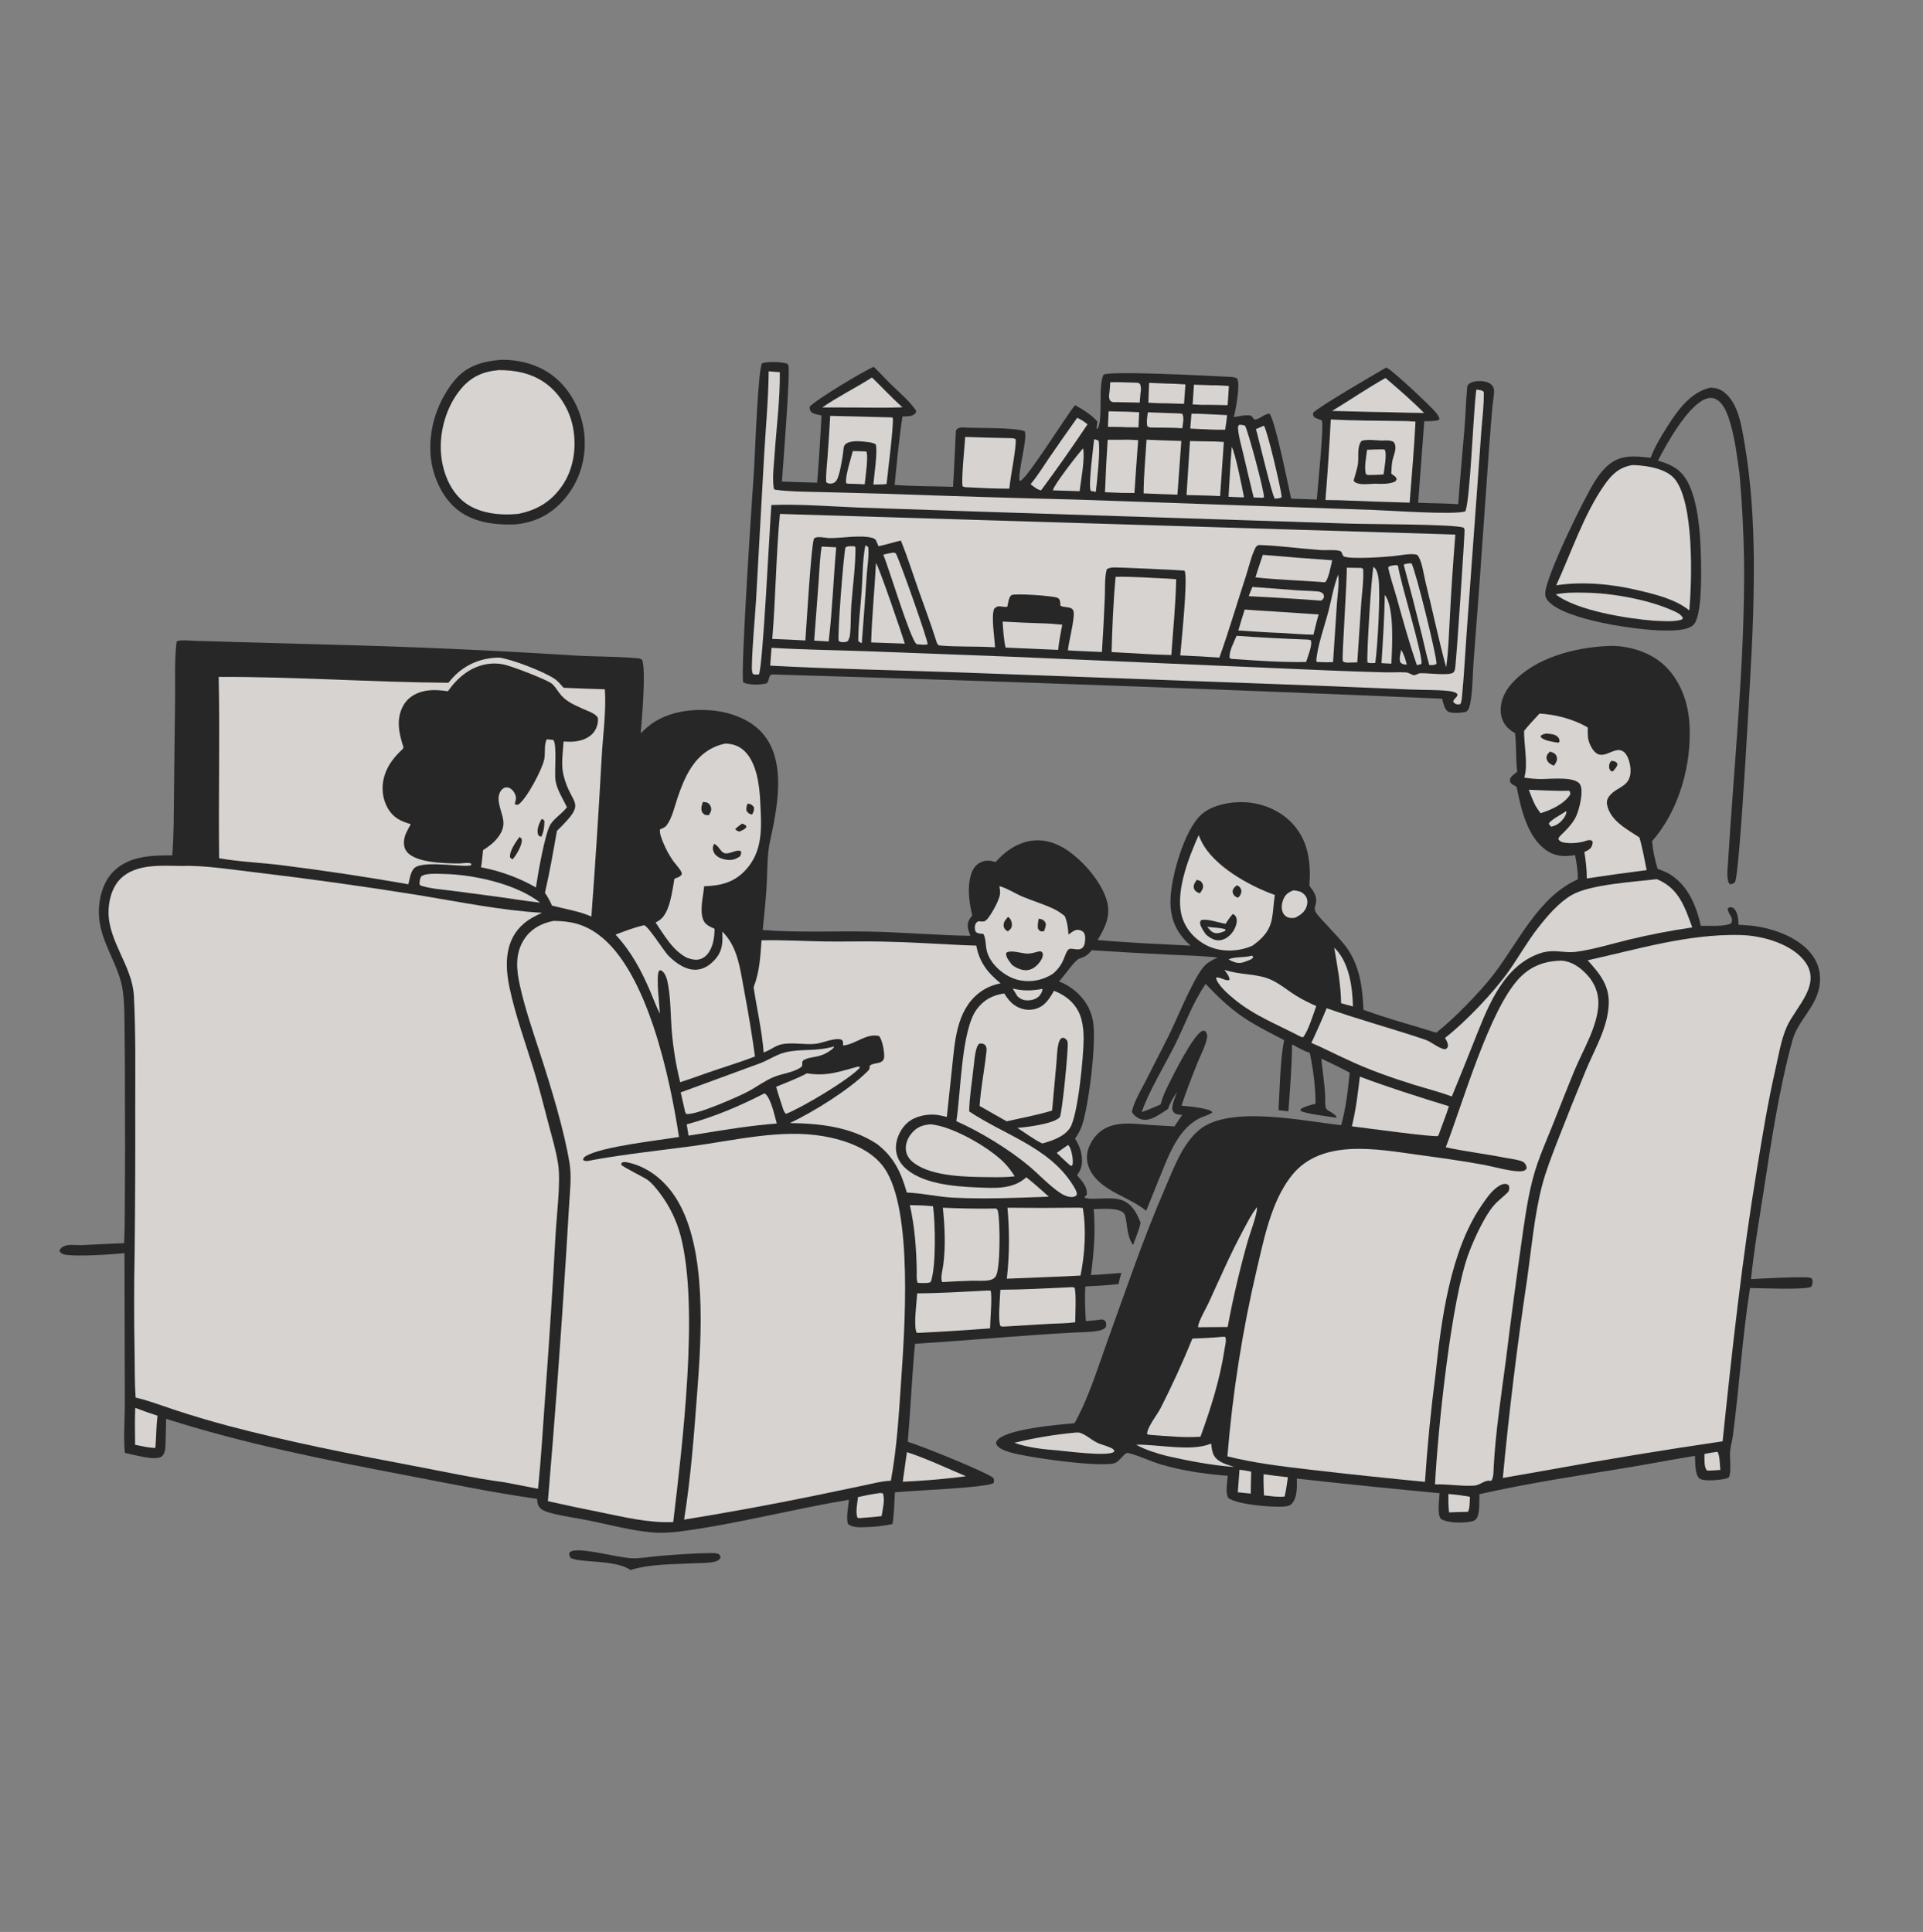 <?xml version="1.0" encoding="UTF-8"?> <svg xmlns="http://www.w3.org/2000/svg" width="210" height="211" viewBox="0 0 210 211" fill="none"><rect x="0" y="0" width="210" height="211" fill="#808080" stroke="none"/><g opacity="0.7" clip-path="url(#clip0_246_934)"><path d="M77.788 169.623C78.07 169.62 78.238 169.646 78.503 169.744C78.671 169.927 78.672 169.916 78.676 170.164C78.5 170.401 78.344 170.489 78.064 170.56C77.386 170.733 76.551 170.693 75.853 170.733C73.554 170.862 71.065 170.791 68.851 171.472C67.604 170.6 65.169 170.617 63.65 170.443C63.186 170.397 62.739 170.355 62.315 170.149C62.197 169.943 62.146 169.846 62.164 169.606C62.33 169.44 62.445 169.386 62.68 169.353C64.089 169.159 67.372 170.093 68.941 170.183C69.869 170.236 70.899 170.031 71.831 169.953C73.808 169.787 75.803 169.632 77.788 169.623Z" fill="#010101"></path><path d="M54.782 39.296C56.935 39.285 59.064 39.89 60.716 41.313C62.55 42.892 63.669 45.307 63.835 47.717C64.008 50.239 63.24 52.674 61.575 54.579C60.121 56.242 58.284 57.133 56.101 57.285C53.879 57.333 51.574 57.037 49.81 55.552C48.173 54.174 47.184 51.814 47.021 49.703C46.791 46.718 47.838 43.63 49.785 41.377C51.06 39.903 52.914 39.417 54.782 39.296Z" fill="#010101"></path><path d="M54.493 40.421C56.253 40.422 57.932 40.741 59.417 41.744C61.054 42.85 62.203 44.739 62.574 46.674C62.987 48.828 62.656 51.202 61.409 53.03C60.207 54.792 58.624 55.727 56.567 56.128C54.57 56.32 52.195 56.082 50.588 54.756C49.104 53.532 48.329 51.49 48.167 49.61C47.953 47.12 48.75 44.345 50.373 42.435C51.499 41.109 52.779 40.569 54.493 40.421Z" fill="#FBF7F2"></path><path d="M186.791 42.339C187.337 42.368 187.722 42.441 188.176 42.762C189.849 43.942 190.209 46.651 190.53 48.532C191.237 52.666 191.474 56.834 191.527 61.025C191.538 63.739 191.488 66.451 191.377 69.163C191.267 71.912 190 95.774 189.459 96.347C189.264 96.553 189.167 96.556 188.905 96.572C188.49 96.189 188.675 94.752 188.709 94.187C189.373 83.257 190.554 72.313 190.462 61.35C190.411 58.162 190.247 54.98 189.971 51.804C189.711 49.944 189.479 47.975 188.944 46.172C188.683 45.295 188.25 44.016 187.381 43.591C187.038 43.423 186.659 43.428 186.304 43.555C184.336 44.261 181.967 48.51 181.06 50.308C181.977 50.591 182.825 50.888 183.53 51.581C185.524 53.543 185.718 58.693 185.758 61.419C185.779 62.833 185.864 67.368 184.918 68.256C184.218 68.913 182.536 68.87 181.633 68.86C178.761 68.827 170.975 67.724 169.106 65.687C168.831 65.388 168.718 65.089 168.755 64.681C168.93 62.717 172.975 54.444 174.174 52.547C174.609 51.86 175.113 51.208 175.751 50.699C177.108 49.617 178.653 49.828 180.253 49.999C180.707 48.792 181.446 47.572 182.142 46.484C183.26 44.739 184.66 42.803 186.791 42.339Z" fill="#010101"></path><path d="M173.183 64.734C175.955 64.766 179.872 65.47 182.426 66.58C182.886 66.78 183.6 67.04 183.791 67.526L183.632 67.68C182.692 67.945 181.588 67.831 180.618 67.793C177.729 67.571 172.164 66.689 169.894 64.916C170.976 64.687 172.084 64.712 173.183 64.734Z" fill="#FBF7F2"></path><path d="M178.259 50.794C178.397 50.794 178.534 50.799 178.672 50.807C180.013 50.886 181.95 51.208 182.863 52.285C185 54.808 184.784 63.298 184.478 66.666C182.96 65.445 180.785 64.918 178.931 64.481C176.106 63.79 172.819 63.481 169.945 63.928C171.574 60.387 173.001 56.087 175.23 52.933C176.049 51.773 176.832 51.039 178.259 50.794Z" fill="#FBF7F2"></path><path d="M151.377 40.141C151.416 40.16 151.455 40.178 151.494 40.197C152.19 40.557 156.044 44.185 156.71 44.943C156.929 45.193 157.098 45.426 157.206 45.742L157.098 45.878C156.59 46.024 156.061 45.998 155.536 46.005L154.869 54.912C156.328 54.974 157.787 54.966 159.246 55.065C159.433 52.288 159.712 49.521 159.932 46.746C160.046 45.315 160.081 43.871 160.21 42.443C160.232 42.196 160.231 42.08 160.436 41.915C160.812 41.613 161.515 41.586 161.971 41.643C162.36 41.692 162.808 41.834 163.019 42.196C163.127 42.379 163.165 42.584 163.157 42.793C163.137 43.354 163.018 43.937 162.969 44.5C162.837 46.04 162.715 47.58 162.601 49.12L161.543 64.069L160.912 72.371C160.81 73.811 160.827 75.373 160.563 76.787C160.495 77.147 160.416 77.523 160.103 77.743C159.676 77.858 158.499 77.944 158.12 77.707C157.726 77.46 157.602 76.732 157.479 76.312C133.118 75.264 108.75 74.381 84.376 73.663C83.882 73.653 84.054 74.322 83.736 74.63C83.031 74.814 81.837 74.84 81.168 74.539C80.826 73.633 82.189 53.573 82.356 51.108C82.444 49.745 82.776 40.134 83.236 39.666C83.866 39.464 85.322 39.508 85.956 39.717C86 39.769 86.06 39.811 86.088 39.873C86.343 40.421 85.485 51.178 85.389 52.593C86.671 52.657 87.956 52.678 89.238 52.716C89.432 50.27 89.59 47.821 89.711 45.371C89.395 45.299 88.839 45.235 88.604 44.999C88.413 44.807 88.429 44.675 88.418 44.423C88.973 43.737 94.484 40.402 95.425 40.068C96.076 40.703 96.688 41.377 97.338 42.014C98.253 42.91 99.328 43.795 100.048 44.864C100.025 45.005 100.039 45.049 99.934 45.163C99.601 45.526 99.009 45.463 98.554 45.483C98.178 47.949 97.943 50.481 97.699 52.965C99.809 53.116 101.96 53.104 104.076 53.169C104.144 52.451 104.377 47.063 104.387 47.038C104.423 46.945 104.512 46.884 104.575 46.806C104.803 46.702 104.927 46.669 105.185 46.687C106.644 46.786 110.823 46.658 111.915 47.106C112.201 48.014 111.234 51.153 111.316 52.433L111.425 52.527C112.319 52.057 116.22 45.739 117.325 44.345L117.4 44.252C118.173 44.653 119.253 45.348 119.819 46.014C119.84 46.264 119.78 46.509 119.737 46.754L119.821 46.858C120.52 46.071 119.869 42.151 120.518 40.92C121.297 40.483 132.059 41.044 133.537 41.126C133.846 41.143 134.955 41.132 135.102 41.355C135.472 41.918 134.938 44.858 134.735 45.557C135.337 45.458 135.995 45.291 136.602 45.388C136.721 45.483 136.781 45.552 136.866 45.685C136.893 45.727 136.918 45.771 136.944 45.815C137.528 45.874 138.033 45.173 138.65 45.187C139.304 46.125 140.638 52.842 140.998 54.462C141.931 54.501 142.865 54.533 143.799 54.557C143.887 53.346 144.587 46.577 144.355 45.922C144.092 45.823 143.831 45.719 143.572 45.61C143.393 45.386 143.393 45.383 143.391 45.095C143.956 44.451 150.224 40.812 151.377 40.141Z" fill="#010101"></path><path d="M153.019 70.965C153.305 71.454 153.501 72.044 153.627 72.595C153.287 72.55 153.167 72.581 152.916 72.336C152.774 71.91 152.939 71.398 153.019 70.965Z" fill="#FBF7F2"></path><path d="M119.485 47.965C119.65 48.006 119.804 48.061 119.964 48.118C120.201 49.058 119.797 52.591 119.671 53.717C119.486 53.69 119.301 53.651 119.116 53.617C118.825 53.083 119.402 48.817 119.485 47.965Z" fill="#FBF7F2"></path><path d="M94.499 59.56C94.612 59.611 94.71 59.68 94.814 59.747C94.926 60.666 94.717 61.819 94.655 62.748C94.487 65.246 94.306 67.743 94.113 70.24C93.932 70.18 93.851 70.143 93.727 69.996C93.72 68.219 93.969 66.39 94.094 64.614C94.21 62.97 94.183 61.173 94.499 59.56Z" fill="#FBF7F2"></path><path d="M134.512 48.797C134.919 49.546 135.657 53.286 135.854 54.315C135.293 54.322 134.722 54.279 134.161 54.255C134.28 52.436 134.355 50.614 134.512 48.797Z" fill="#FBF7F2"></path><path d="M122.389 44.953C123.059 44.95 123.735 44.998 124.404 45.025L124.326 46.676L123.025 46.662C122.349 46.622 121.667 46.629 120.99 46.621L121.07 44.919L122.389 44.953Z" fill="#FBF7F2"></path><path d="M151.22 64.977C152.309 66.293 152.026 70.786 151.941 72.483C151.583 72.474 151.223 72.445 150.865 72.424C151.017 69.944 151.193 67.462 151.22 64.977Z" fill="#FBF7F2"></path><path d="M128.791 45.153L129.101 45.189C129.348 45.562 129.163 46.338 129.114 46.773C127.968 46.694 126.8 46.714 125.65 46.695C125.459 46.667 125.432 46.661 125.285 46.537C125.18 46.044 125.29 45.526 125.35 45.031L128.791 45.153Z" fill="#FBF7F2"></path><path d="M132.896 45.283L133.999 45.339C133.96 45.876 133.876 46.402 133.792 46.933C132.844 46.961 131.885 46.892 130.937 46.857L129.982 46.811L130.111 45.182C131.036 45.173 131.971 45.244 132.896 45.283Z" fill="#FBF7F2"></path><path d="M94.48 49.302L94.603 49.309C94.867 49.781 94.489 52.235 94.429 52.894C93.838 52.856 93.246 52.847 92.654 52.831C92.563 52.828 92.491 52.798 92.405 52.77C92.268 52.037 92.938 50.052 93.131 49.261L94.48 49.302Z" fill="#FBF7F2"></path><path d="M123.869 41.791C124.013 41.789 123.968 41.786 124.095 41.798C124.367 41.822 124.364 41.803 124.529 42.006C124.577 42.239 124.612 42.427 124.582 42.664C124.526 43.099 124.496 43.535 124.46 43.972L122.078 43.923C121.973 43.925 121.869 43.926 121.764 43.926C121.461 43.926 121.411 43.926 121.201 43.716C121.122 43.472 121.092 43.324 121.13 43.068C121.194 42.628 121.216 42.188 121.243 41.744C122.116 41.723 122.996 41.769 123.869 41.791Z" fill="#FBF7F2"></path><path d="M138.023 46.492C138.392 46.963 139.864 53.249 139.971 54.28C139.748 54.465 139.495 54.434 139.213 54.464C138.879 54.003 137.459 47.904 137.156 46.864L138.023 46.492Z" fill="#FBF7F2"></path><path d="M118.28 48.966C118.502 50.132 118.043 52.441 117.896 53.648C116.923 53.623 115.951 53.592 114.979 53.555C115.038 53.02 117.739 49.544 118.28 48.966Z" fill="#FBF7F2"></path><path d="M136.774 64.104L141.769 64.48C142.498 64.529 143.249 64.523 143.974 64.606C144.165 64.628 144.313 64.691 144.46 64.82C144.598 64.941 144.564 65.067 144.583 65.24C144.488 65.425 144.442 65.502 144.257 65.6C141.63 65.404 139 65.242 136.369 65.117C136.482 64.769 136.628 64.439 136.774 64.104Z" fill="#FBF7F2"></path><path d="M132.321 42.078C132.944 42.062 133.579 42.122 134.201 42.156C134.17 42.856 134.108 43.556 134.059 44.255C133.326 44.229 132.59 44.227 131.856 44.214C131.321 44.239 130.778 44.193 130.242 44.17C130.285 43.451 130.332 42.733 130.385 42.015L132.321 42.078Z" fill="#FBF7F2"></path><path d="M127.522 41.896C128.165 41.9 128.812 41.948 129.455 41.981L129.302 44.107L127.171 44.042C126.583 44.054 125.992 44.011 125.404 43.983L125.489 41.814L127.522 41.896Z" fill="#FBF7F2"></path><path d="M135.337 46.386C135.562 46.395 135.744 46.421 135.96 46.486C136.277 46.981 138.083 53.709 138.031 54.307L137.883 54.367C137.557 54.359 137.231 54.347 136.906 54.331C136.516 52.738 136.136 51.144 135.764 49.547C135.562 48.683 135.284 47.755 135.201 46.872C135.176 46.607 135.175 46.58 135.337 46.386Z" fill="#FBF7F2"></path><path d="M149.995 61.906C150.039 61.946 150.086 61.982 150.126 62.026C150.4 62.328 150.509 62.878 150.553 63.269C150.753 65.079 150.445 70.525 150.19 72.405C149.895 72.421 149.619 72.457 149.336 72.354C149.209 71.774 149.78 62.546 149.995 61.906Z" fill="#FBF7F2"></path><path d="M146.142 62.746C146.264 63.75 146.062 64.957 145.993 65.972L145.577 72.306C144.993 72.352 144.419 72.326 143.835 72.3L143.742 72.213C143.837 70.625 144.66 68.342 145.07 66.758C145.408 65.451 145.645 63.996 146.142 62.746Z" fill="#FBF7F2"></path><path d="M152.349 61.721C152.593 61.724 152.486 61.69 152.677 61.808C152.892 63.511 155.516 71.912 155.214 72.524L154.73 72.645C153.876 70.183 153.201 67.696 152.498 65.189C152.198 64.12 151.814 63.053 151.596 61.965C151.783 61.766 152.092 61.764 152.349 61.721Z" fill="#FBF7F2"></path><path d="M154.112 61.515C154.126 61.53 154.145 61.541 154.155 61.559C154.597 62.313 156.925 71.736 156.873 72.498C156.64 72.678 156.369 72.637 156.089 72.636C155.768 71.566 155.549 70.437 155.276 69.352C154.646 66.79 153.985 64.236 153.295 61.69C153.436 61.535 153.891 61.541 154.112 61.515Z" fill="#FBF7F2"></path><path d="M117.634 45.629C118.059 45.829 118.399 46.044 118.763 46.342C117.131 48.791 115.438 51.198 113.685 53.561C113.225 53.451 112.9 53.165 112.542 52.877C113.277 52.023 113.884 51.01 114.523 50.08C115.547 48.587 116.583 47.103 117.634 45.629Z" fill="#FBF7F2"></path><path d="M93.196 59.656C93.354 59.668 93.272 59.641 93.422 59.781C93.431 61.853 93.124 64.008 92.968 66.079C92.887 67.149 92.938 68.267 92.823 69.319C92.796 69.567 92.716 69.764 92.614 69.99C92.34 70.178 92.171 70.126 91.845 70.124L91.596 70.024C91.414 69.578 92.114 60.642 92.327 59.79C92.568 59.616 92.91 59.662 93.196 59.656Z" fill="#FBF7F2"></path><path d="M95.222 41.228C96.34 42.309 97.388 43.439 98.543 44.486C96.748 44.562 94.938 44.514 93.142 44.508L89.79 44.502C91.509 43.315 93.451 42.36 95.222 41.228Z" fill="#FBF7F2"></path><path d="M97.537 60.349C97.642 60.353 97.728 60.398 97.825 60.436C98.216 61.089 101.303 69.827 101.308 70.371C100.991 70.453 100.642 70.398 100.316 70.382L100.074 70.339C99.355 69.646 97.117 62.186 96.459 60.572C96.814 60.484 97.178 60.422 97.537 60.349Z" fill="#FBF7F2"></path><path d="M95.66 61.493C95.974 61.858 98.513 69.287 98.808 70.298L95.135 70.165C95.218 67.282 95.512 64.377 95.66 61.493Z" fill="#FBF7F2"></path><path d="M89.73 59.694L91.318 59.775C91.016 63.198 90.894 66.648 90.496 70.06L88.911 69.968L89.401 63.479C89.495 62.228 89.525 60.93 89.73 59.694Z" fill="#FBF7F2"></path><path d="M113.794 68.078C114.53 68.086 115.271 68.167 116.005 68.225C115.825 69.142 115.655 70.047 115.555 70.978L111.501 70.804L109.811 70.728C109.603 69.795 109.556 68.836 109.493 67.885C110.926 67.972 112.36 68.036 113.794 68.078Z" fill="#FBF7F2"></path><path d="M148.315 62.025C148.585 62.02 148.651 61.987 148.864 62.144C148.938 63.36 148.735 64.686 148.65 65.906L148.221 72.342L147.09 72.372L146.752 72.308C146.713 72.258 146.66 72.216 146.634 72.157C146.526 71.919 147.107 63.407 147.075 62L148.315 62.025Z" fill="#FBF7F2"></path><path d="M139.158 66.787L144.003 67.106C143.783 67.832 143.619 68.581 143.434 69.316C142.298 69.302 141.156 69.204 140.021 69.137C138.425 69.085 136.828 68.962 135.234 68.862C135.446 68.091 135.686 67.331 135.93 66.57C137.005 66.654 138.081 66.726 139.158 66.787Z" fill="#FBF7F2"></path><path d="M151.305 41.281C152.737 42.515 154.187 43.752 155.513 45.102C153.608 45.093 151.702 45.007 149.796 44.991C148.353 44.962 146.91 44.926 145.468 44.881C147.417 43.707 149.322 42.387 151.305 41.281Z" fill="#FBF7F2"></path><path d="M122.658 48.03C123.188 47.995 123.76 48.055 124.293 48.07C124.146 49.993 124.011 51.918 123.887 53.843L122.469 53.832L120.67 53.761C120.739 51.849 120.836 49.938 120.963 48.029L122.658 48.03Z" fill="#FBF7F2"></path><path d="M137.909 60.598C140.431 60.819 142.954 61.016 145.48 61.191C145.34 61.73 145.085 63.321 144.688 63.593C142.165 63.401 139.617 63.33 137.104 63.061C137.344 62.234 137.637 61.416 137.909 60.598Z" fill="#FBF7F2"></path><path d="M142.841 69.856C142.932 69.865 143.052 69.903 143.142 69.924C143.36 70.408 142.795 71.769 142.63 72.298C139.999 72.35 137.295 72.159 134.669 71.973C134.486 71.97 134.46 71.963 134.287 71.872C134.167 71.202 134.781 70.081 135.039 69.442C137.637 69.626 140.238 69.764 142.841 69.856Z" fill="#FBF7F2"></path><path d="M132.451 48.216C132.847 48.213 133.254 48.255 133.65 48.274L133.239 54.186C132.366 54.128 131.488 54.12 130.614 54.093L129.574 54.067L129.952 48.169C130.784 48.197 131.618 48.201 132.451 48.216Z" fill="#FBF7F2"></path><path d="M127.002 48.095L129.007 48.159L128.58 54.029C127.973 53.996 127.363 53.983 126.756 53.962L124.886 53.885C124.893 51.946 125.095 49.96 125.207 48.021L127.002 48.095Z" fill="#FBF7F2"></path><path d="M110.464 47.856C110.659 47.863 110.758 47.883 110.927 47.981C110.963 49.141 110.354 51.966 110.222 53.371C108.669 53.378 107.114 53.297 105.565 53.215C105.384 53.219 105.287 53.19 105.123 53.116C104.956 52.493 105.348 48.663 105.404 47.72C107.09 47.782 108.777 47.828 110.464 47.856Z" fill="#FBF7F2"></path><path d="M97.3 45.584L97.48 45.607C97.676 45.944 96.902 51.964 96.816 52.869C96.337 52.918 95.856 52.916 95.376 52.923C95.448 51.935 95.867 49.315 95.632 48.526C95.37 48.36 95.052 48.322 94.747 48.282C94.081 48.196 92.847 48.042 92.317 48.525C92.103 48.719 92.11 49.114 92.082 49.385C92 50.005 91.694 51.982 91.349 52.469C91.2 52.679 91.043 52.785 90.783 52.813C90.569 52.837 90.379 52.797 90.22 52.662C90.185 51.737 90.308 50.778 90.374 49.855C90.484 48.377 90.58 46.898 90.663 45.419L97.3 45.584Z" fill="#FBF7F2"></path><path d="M127.508 63.193L128.446 63.261C128.391 66.012 128.104 68.794 127.915 71.541C126.157 71.503 124.397 71.381 122.641 71.288L121.39 71.218C121.469 68.485 121.571 65.716 121.832 62.995C123.71 62.959 125.628 63.121 127.508 63.193Z" fill="#FBF7F2"></path><path d="M153.146 45.983C153.619 45.976 154.104 46.025 154.577 46.05C154.437 49.001 154.163 51.953 153.939 54.899C151.366 54.828 148.794 54.74 146.222 54.633L144.744 54.612C144.98 51.683 145.174 48.751 145.327 45.816C147.93 45.946 150.541 45.945 153.146 45.983Z" fill="#FBF7F2"></path><path d="M150.889 48.119C151.322 48.111 151.812 48.04 152.192 48.273C152.665 48.896 152.143 49.732 152.038 50.414C151.971 50.851 151.955 51.303 151.931 51.744C152.034 51.813 152.149 51.883 152.246 51.962C152.46 52.134 152.479 52.137 152.512 52.399L152.343 52.602C151.633 52.904 150.857 52.853 150.103 52.828C149.535 52.848 148.752 52.965 148.211 52.778C148.017 52.711 147.92 52.668 147.824 52.478C147.981 51.924 148.167 51.357 148.275 50.791C148.428 49.992 148.136 48.812 148.69 48.157C149.264 47.947 150.272 48.102 150.889 48.119Z" fill="#010101"></path><path d="M150.944 49.08L151.208 49.098C151.499 49.553 151.158 51.232 151.092 51.815C150.583 51.868 150.062 51.865 149.55 51.881C149.354 51.88 149.324 51.876 149.157 51.773C148.962 50.998 149.2 49.923 149.29 49.123C149.84 49.09 150.393 49.09 150.944 49.08Z" fill="#FBF7F2"></path><path d="M161.223 42.556C161.487 42.581 161.863 42.598 162.037 42.806C162.069 44.225 161.87 45.697 161.764 47.113L161.231 54.52L160.169 69.06C160.003 71.29 159.898 73.534 159.685 75.759C159.65 76.121 159.642 76.564 159.482 76.892C159.397 76.912 159.28 76.946 159.194 76.938C158.953 76.915 158.848 76.814 158.694 76.653C158.752 76.263 159.087 76.26 159.175 75.863L159.035 75.692C158.747 75.555 158.496 75.5 158.179 75.466C156.835 75.32 155.422 75.371 154.065 75.309L143.465 74.872L104.654 73.435C97.809 73.193 90.948 73.07 84.109 72.701L84.254 70.751C87.637 70.954 91.031 71 94.418 71.117L110.194 71.715L145.063 73.222C147.137 73.309 149.212 73.379 151.287 73.434C152.031 73.453 152.797 73.393 153.535 73.438C153.715 73.449 153.854 73.519 154.015 73.596C154.041 73.608 154.241 73.709 154.277 73.719C154.614 73.814 154.776 73.534 155.152 73.524C155.905 73.505 158.083 73.79 158.642 73.495C158.782 73.421 158.844 73.259 158.887 73.114C159.029 72.636 159.974 58.023 159.938 57.852C159.921 57.772 159.866 57.705 159.83 57.631C158.745 57.224 149.255 57.268 147.063 57.18L106.767 55.872L93.717 55.434C90.581 55.304 87.372 55.036 84.239 55.155C84.043 57.569 83.306 73.004 82.871 73.663C82.635 73.678 82.462 73.687 82.23 73.628C82.104 73.357 82.101 73.08 82.107 72.785C82.159 70.389 82.411 67.959 82.562 65.565L83.439 49.841C83.613 46.751 83.915 43.651 83.943 40.555L85.159 40.651C85.195 43.613 84.786 46.696 84.59 49.661C84.515 50.792 84.337 52.068 84.481 53.194C84.504 53.376 84.475 53.371 84.625 53.484C86.184 53.699 87.769 53.691 89.34 53.736L96.495 53.921C103.546 54.174 110.597 54.389 117.65 54.568L150.034 55.698C151.803 55.753 158.627 56.255 160.011 55.859C160.539 54.846 160.906 44.792 161.205 42.68L161.223 42.556Z" fill="#FBF7F2"></path><path d="M157.575 58.341L158.931 58.388C158.678 61.49 158.473 64.595 158.315 67.703C158.214 69.417 158.178 71.183 157.925 72.881C157.091 69.807 156.441 66.668 155.674 63.574C155.475 62.773 155.322 61.495 154.911 60.789C154.807 60.61 154.732 60.572 154.533 60.546C153.825 60.45 152.866 60.667 152.143 60.74C151.175 60.839 147.629 61.087 146.783 60.791C146.644 60.743 146.551 60.418 146.489 60.281C146.41 60.219 146.382 60.188 146.273 60.159C145.714 60.01 144.798 60.12 144.202 60.077C141.958 59.915 139.694 59.59 137.449 59.523C137.266 59.627 137.187 59.653 137.09 59.846C136.635 60.757 136.374 61.968 136.051 62.95C135.078 65.907 134.212 68.888 133.162 71.819C131.739 71.72 130.316 71.642 128.891 71.585C129.006 70.108 129.742 63.265 129.369 62.345C129.348 62.337 129.327 62.327 129.305 62.32C129.161 62.28 122.349 61.968 121.776 61.974C121.457 61.977 121.15 61.998 120.869 62.163C120.609 63.083 120.695 64.313 120.65 65.276C120.568 67.256 120.463 69.234 120.336 71.212C119.096 71.144 117.857 71.118 116.618 71.034C116.705 70.075 117.407 67.486 117.236 66.767C117.095 66.176 116.227 66.415 115.801 66.15C115.795 66.025 115.797 65.876 115.774 65.752C115.729 65.517 115.706 65.404 115.483 65.291C115.059 65.077 110.844 64.783 110.471 64.996C110.157 65.176 110.081 65.918 110.013 66.244C109.83 66.362 109.373 66.213 109.135 66.218C108.863 66.225 108.768 66.306 108.572 66.484C108.22 67.259 108.615 69.725 108.664 70.699C106.626 70.565 104.577 70.68 102.54 70.491C102.304 70.339 102.298 70.151 102.207 69.893C101.61 68.007 100.906 66.147 100.251 64.28C99.639 62.532 99.078 60.751 98.376 59.037C97.557 59.231 96.758 59.485 95.933 59.66C95.844 59.427 95.743 59.199 95.641 58.971C95.537 58.874 95.443 58.802 95.304 58.761C94.045 58.394 91.995 58.77 90.643 58.769C90.196 58.769 89.755 58.639 89.311 58.664C89.16 58.672 89.04 58.729 88.906 58.795C88.584 59.392 88.067 68.42 87.952 69.95C86.747 69.88 85.542 69.825 84.335 69.783C84.712 65.241 84.741 60.662 85.172 56.129L157.575 58.341Z" fill="#FBF7F2"></path><path d="M175.469 70.559C177.562 70.428 180.014 71.118 181.601 72.526C183.453 74.168 184.347 76.619 184.497 79.05C184.769 83.46 183.365 88.532 180.418 91.861C180.498 92.911 180.713 93.883 181.017 94.889C181.479 95.059 181.939 95.224 182.36 95.485C184.354 96.724 185.234 98.911 185.739 101.12C186.606 101.09 188.303 101.239 189.051 100.842C189.387 100.183 188.681 99.846 188.671 99.218L188.864 99.093C189.087 99.089 189.168 99.066 189.346 99.225C189.791 99.623 189.833 100.443 189.856 100.998C190.277 101.019 190.697 101.048 191.118 101.085C193.414 101.309 196.301 102.282 197.789 104.158C198.614 105.198 198.913 106.44 198.687 107.746C198.288 110.056 196.332 111.469 195.742 113.622C194.304 118.868 193.44 124.596 192.613 129.981C192.117 133.206 191.545 136.46 191.22 139.707C192.046 139.645 197.218 139.378 197.737 139.566C197.863 139.611 197.878 139.712 197.938 139.824C197.953 140.128 197.929 140.265 197.802 140.542C197.026 140.899 192.287 140.687 191.113 140.674C190.261 146.039 189.947 151.486 189.228 156.867C189.166 157.334 189.029 157.786 188.964 158.25C188.822 159.249 189.114 160.327 188.841 161.307C188.75 161.39 188.669 161.443 188.549 161.475C187.96 161.632 186.106 161.83 185.615 161.494C185.065 161.118 185.146 159.619 185.095 159.004C182.52 159.422 179.96 159.922 177.387 160.343C172.087 161.211 166.806 162.007 161.561 163.192C161.532 163.934 161.627 165.14 161.283 165.785C161.154 166.027 160.965 166.104 160.709 166.162C159.803 166.366 158.139 166.369 157.339 165.886C156.929 165.347 157.179 163.758 157.208 163.082C152.005 162.598 146.807 162.065 141.615 161.485C141.621 162.35 141.703 163.429 141.139 164.149C140.895 164.46 140.646 164.501 140.275 164.537C139.047 164.657 135.047 164.34 134.118 163.59C133.802 162.94 134.02 161.898 134.081 161.182C131.669 160.995 129.055 160.634 126.734 159.928C125.663 159.602 124.639 159.102 123.572 158.789C123.493 158.766 123.147 158.669 123.074 158.689C122.74 158.777 122.246 159.562 121.84 159.757C120.58 160.36 111.853 159.156 110.105 158.558C109.687 158.416 108.973 158.163 108.8 157.718C108.755 157.602 108.784 157.489 108.849 157.384C109.67 156.07 115.664 155.594 117.344 155.439C118.915 152.603 119.825 149.538 120.923 146.505C122.944 140.917 124.825 135.32 127.19 129.864C128.138 127.677 129.123 124.892 131.009 123.364C134.326 120.676 142.452 122.464 146.461 122.887C146.978 121.02 147.206 119.078 147.388 117.153C146.382 116.601 145.323 116.12 144.292 115.613C144.424 116.919 144.623 118.22 144.712 119.529C144.732 119.824 144.681 120.821 144.796 121.037C144.975 121.37 145.682 121.534 145.955 121.978L145.91 122.071C145.291 121.963 142.279 121.619 141.989 121.278L142.077 121.107C142.561 120.811 143.121 120.695 143.663 120.545C143.659 118.673 143.415 116.828 143.035 114.999C142.35 114.753 141.734 114.422 141.102 114.064C141.069 116.508 140.881 118.939 140.697 121.376C140.335 121.349 139.976 121.293 139.617 121.244C139.754 118.991 139.802 115.73 140.228 113.6C136.212 111.528 134.845 110.81 131.664 107.459C130.249 109.497 129.391 111.958 128.283 114.175C127.239 116.263 125.367 119.355 124.683 121.463C125.38 121.232 126.062 120.911 126.74 120.628C126.934 119.878 127.238 119.188 127.584 118.498C128.112 117.445 130.392 112.82 131.366 112.573C131.512 112.536 131.562 112.605 131.685 112.672C131.815 112.951 131.862 113.09 131.801 113.399C131.626 114.285 131.094 115.267 130.752 116.12C130.136 117.654 129.543 119.188 129.021 120.757C129.947 120.853 130.969 120.929 131.862 121.189C132.077 121.251 132.281 121.289 132.387 121.497C132.071 121.757 131.621 121.863 131.247 122.021C128.734 123.083 127.636 126.147 126.682 128.489L125.169 132.243C123.52 130.89 121.333 130.391 119.801 128.849C119.14 128.183 118.686 127.303 118.697 126.347C118.709 125.405 119.284 124.364 119.968 123.744C121.501 122.355 123.694 122.718 125.566 122.863C126.463 122.924 127.361 122.978 128.259 123.023C128.526 122.597 128.82 122.185 129.102 121.769C128.916 121.753 128.711 121.745 128.53 121.697C128.308 121.639 128.132 121.481 128.054 121.262C127.882 120.775 128.372 119.756 128.532 119.277C128.123 119.877 127.788 120.416 127.559 121.107C127.129 121.404 126.68 121.7 126.22 121.949C125.714 122.222 125.132 122.421 124.564 122.225C124.182 122.094 123.797 121.802 123.608 121.443C123.643 121.235 123.689 121.055 123.76 120.856C124.115 119.855 124.684 118.903 125.168 117.958L127.572 113.229C128.577 111.217 130.084 107.367 131.324 105.739C131.774 105.148 132.323 104.883 132.975 104.583C131.327 104.386 129.634 104.363 127.975 104.277C125.06 104.139 122.147 103.975 119.235 103.786C118.777 104.305 118.533 104.487 117.866 104.699C117.359 104.861 116.214 106.628 115.64 107.189C116.053 107.355 116.427 107.527 116.8 107.777C118.148 108.678 119.079 109.926 119.363 111.55C119.755 113.794 118.918 120.575 118.189 122.837C118.002 123.418 117.741 123.868 117.4 124.366C117.816 125.008 118.099 125.7 118.151 126.474C118.202 127.206 118.076 127.779 117.611 128.343L117.838 128.613C118.313 129.181 118.756 129.7 118.688 130.493C118.564 130.589 118.502 130.639 118.417 130.775C118.97 131.18 121.437 130.575 122.66 131.132C123.713 131.613 124.154 132.536 124.558 133.554C124.379 134.378 124.024 135.19 123.733 135.982C122.926 134.871 123.136 132.983 122.73 132.51C122.163 131.848 120.257 132.052 119.436 132.055C119.655 134.473 119.451 136.857 119.137 139.257C120.245 139.216 121.36 139.102 122.466 139.023C122.331 139.42 122.246 139.837 122.148 140.245C120.949 140.383 119.731 140.435 118.526 140.505C118.434 141.766 118.514 143.028 118.576 144.288L119.836 144.173C119.951 144.15 120.02 144.135 120.142 144.121C120.435 144.088 120.503 144.112 120.725 144.302C120.819 144.585 120.827 144.64 120.77 144.931C120.503 145.225 120.261 145.289 119.868 145.358C118.999 145.511 118.074 145.495 117.194 145.541C115.865 145.611 114.537 145.694 113.209 145.79C108.778 146.097 104.355 146.491 99.923 146.765C99.589 150.323 99.437 153.904 99.133 157.467C100.622 157.914 107.462 160.663 108.471 161.408C108.59 161.668 108.565 161.693 108.504 161.977C107.677 162.508 99.431 162.796 97.726 162.991C97.669 164.143 97.651 165.31 97.462 166.45C96.522 166.649 95.572 166.762 94.612 166.787C93.991 166.81 93.075 166.876 92.594 166.43C92.383 165.739 92.641 164.548 92.707 163.8C86.672 164.802 80.72 166.382 74.656 167.21C73.527 167.364 72.398 167.465 71.26 167.369C68.975 167.176 66.673 166.553 64.429 166.09C63.012 165.798 61.523 165.614 60.128 165.243C59.785 165.152 59.307 165.002 59.041 164.754C58.709 164.445 58.696 164.13 58.651 163.702C53.799 163.021 48.95 162 44.136 161.084C35.36 159.414 26.672 157.678 18.142 154.963C18.114 155.961 18.114 156.968 18.063 157.965C18.044 158.351 17.977 158.838 17.639 159.083C16.941 159.588 14.54 158.849 13.634 158.684C13.46 156.868 13.651 154.906 13.633 153.071L13.594 136.866C12.049 137.027 8.856 137.22 7.383 137.072C6.994 137.033 6.746 136.972 6.5 136.66C6.514 136.5 6.57 136.424 6.683 136.305C6.834 136.146 7.173 136.027 7.385 135.995C7.912 135.918 8.494 136.008 9.031 135.985C10.538 135.921 12.043 135.825 13.551 135.778C13.645 134.11 13.62 132.426 13.635 130.754C13.665 127.17 13.668 123.585 13.642 120.001C13.648 117.545 13.636 115.089 13.608 112.633C13.586 111.183 13.609 109.691 13.416 108.254C13.017 105.287 10.873 102.918 10.797 99.761C10.758 98.176 11.238 96.343 12.371 95.196C14.074 93.474 16.554 93.415 18.811 93.419C18.995 91.079 18.975 88.712 19.002 86.366L19.123 76.259C19.151 74.236 19.035 72.104 19.286 70.1C19.437 69.962 19.528 69.968 19.731 69.952C20.325 69.906 20.956 69.988 21.553 70.004C22.745 70.028 23.937 70.061 25.129 70.103L35.903 70.403C44.862 70.627 53.813 71.024 62.757 71.594C64.938 71.723 67.146 71.687 69.318 71.869C69.625 71.894 69.896 71.876 70.134 72.084C70.561 73.293 70.096 78.533 69.967 80.086C70.213 79.841 70.468 79.606 70.733 79.382C72.646 77.77 75.344 77.375 77.763 77.593C79.821 77.778 82.104 78.617 83.433 80.281C85.544 82.926 85.061 86.888 84.485 89.997C84.302 90.981 84.023 91.974 83.913 92.968C83.774 94.236 83.792 95.538 83.716 96.812C83.622 98.4 83.446 99.988 83.291 101.572C87.119 101.877 91.001 101.675 94.838 101.745C98.554 101.812 102.26 102.143 105.971 102.212C105.851 101.884 105.702 101.507 105.681 101.157C105.652 100.672 105.878 100.349 106.174 99.993C105.849 98.576 105.616 97.049 106.009 95.615C106.168 95.038 106.47 94.504 107.013 94.218C107.598 93.909 108.112 93.962 108.721 94.15C109.615 93.155 110.636 92.361 111.932 91.978C113.381 91.549 114.796 91.829 116.081 92.569C118.029 93.692 120.338 96.274 120.906 98.496C121.31 100.08 120.653 101.355 119.866 102.668C123.25 102.968 126.633 103.111 130.025 103.282C129.827 103.11 129.641 102.934 129.461 102.743C128.245 101.446 127.765 99.973 127.823 98.203C127.904 95.698 129.326 90.666 131.186 88.969C132.381 87.879 134.547 87.511 136.113 87.624C138.064 87.765 140.016 88.629 141.304 90.131C142.944 92.044 143.159 94.335 142.989 96.748C144.405 98.451 143.314 98.817 143.642 99.545C143.831 99.964 144.73 100.836 145.07 101.22C145.692 101.923 146.376 102.59 146.943 103.339C148.466 105.352 148.802 107.832 148.893 110.286C151.479 111.244 154.205 111.957 156.839 112.783C158.676 111.392 161.653 108.309 163.058 106.49C165.803 102.933 168.002 97.939 172.299 96.046C172.332 95.144 172.173 94.275 172.007 93.393C170.875 93.571 169.918 93.572 168.92 92.901C166.79 91.469 166.077 88.282 165.62 85.927C165.603 85.917 165.586 85.906 165.569 85.897C165.405 85.806 165.211 85.721 165.067 85.599C164.889 85.449 164.89 85.291 164.894 85.079C165.071 84.721 165.377 84.527 165.686 84.293C165.514 82.898 165.619 81.476 165.447 80.073C165.216 79.945 165 79.794 164.8 79.622C164.226 79.138 163.923 78.467 163.887 77.721C163.83 76.531 164.344 75.468 165.128 74.606C167.636 71.845 171.881 70.745 175.469 70.559Z" fill="#010101"></path><path d="M136.698 104.381L136.778 104.402L136.853 104.552C136.731 104.759 136.533 104.819 136.319 104.905C135.712 105.15 135.282 105.295 134.677 105.028C134.488 104.957 134.335 104.894 134.171 104.774C134.801 104.49 135.813 104.588 136.534 104.42L136.698 104.381Z" fill="#FBF7F2"></path><path d="M171.006 88.6L171.072 88.696C171.013 88.958 170.919 89.153 170.761 89.371C170.422 89.841 169.954 90.195 169.381 90.288L169.137 89.979C169.199 89.618 170.626 88.888 171.006 88.6Z" fill="#FBF7F2"></path><path d="M116.622 125.06C116.653 125.082 116.689 125.098 116.714 125.126C117.014 125.46 117.219 126.688 117.142 127.105C117.106 127.301 117.142 127.229 116.973 127.347L116.674 127.117C116.236 126.73 115.818 126.322 115.398 125.915L116.622 125.06Z" fill="#FBF7F2"></path><path d="M113.854 108.002C113.83 108.265 113.704 108.523 113.534 108.727C113.251 109.069 112.798 109.225 112.368 109.251C111.829 109.285 111.495 109.163 111.102 108.804L110.589 107.962C111.749 108.25 112.694 108.212 113.854 108.002Z" fill="#FBF7F2"></path><path d="M187.546 158.56C187.813 158.847 187.817 160.107 187.868 160.546C187.405 160.591 186.935 160.598 186.471 160.619C186.454 160.611 186.435 160.608 186.421 160.596C186.06 160.311 186.148 159.24 186.131 158.802C186.599 158.693 187.071 158.628 187.546 158.56Z" fill="#FBF7F2"></path><path d="M135.361 160.523C135.794 160.558 136.213 160.647 136.638 160.732C136.609 161.53 136.592 162.327 136.587 163.126L135.172 162.984L135.361 160.523Z" fill="#FBF7F2"></path><path d="M158.163 163.173C158.962 163.23 159.734 163.333 160.522 163.475C160.502 163.835 160.52 164.886 160.287 165.121C159.607 165.121 158.923 165.158 158.242 165.179C158.167 164.509 158.163 163.847 158.163 163.173Z" fill="#FBF7F2"></path><path d="M137.988 161.008C138.871 161.144 139.758 161.241 140.646 161.338C140.545 162.047 140.449 162.752 140.287 163.45C139.57 163.538 138.75 163.39 138.029 163.324C138.001 162.552 137.966 161.781 137.988 161.008Z" fill="#FBF7F2"></path><path d="M145.702 103.51C145.749 103.553 145.799 103.593 145.843 103.639C147.356 105.206 147.701 107.853 147.746 109.922C147.311 109.82 146.883 109.689 146.454 109.566C146.429 107.521 146.043 105.519 145.702 103.51Z" fill="#FBF7F2"></path><path d="M141.233 97.239C141.438 97.262 141.654 97.287 141.853 97.342C142.179 97.432 142.495 97.686 142.651 97.989C142.813 98.303 142.795 98.652 142.693 98.982C142.495 99.62 142.037 99.906 141.483 100.217C141.214 100.272 140.973 100.293 140.705 100.21C140.674 100.2 140.643 100.189 140.613 100.176C140.583 100.163 140.554 100.149 140.525 100.133C140.496 100.117 140.468 100.1 140.441 100.081C140.414 100.062 140.388 100.042 140.363 100.021C140.338 100 140.314 99.977 140.291 99.954C140.268 99.93 140.247 99.905 140.226 99.88C140.206 99.854 140.187 99.827 140.169 99.799C140.151 99.772 140.135 99.743 140.12 99.714C139.887 99.266 139.956 98.714 140.133 98.259C140.361 97.675 140.679 97.481 141.233 97.239Z" fill="#FBF7F2"></path><path d="M96.118 163.062C96.216 163.056 96.312 163.085 96.408 163.103C96.686 163.708 96.376 164.916 96.276 165.585C95.491 165.687 94.697 165.737 93.909 165.802L93.663 165.787C93.381 165.302 93.638 164.088 93.696 163.51C94.502 163.326 95.298 163.171 96.118 163.062Z" fill="#FBF7F2"></path><path d="M171.371 86.37C171.509 86.577 171.475 86.566 171.461 86.798C170.794 87.816 169.359 88.49 168.228 88.812C168.048 88.568 167.883 88.307 167.713 88.055C167.408 87.472 167.179 86.872 166.949 86.256C168.428 86.314 169.89 86.399 171.371 86.37Z" fill="#FBF7F2"></path><path d="M14.771 153.764C15.573 154.077 16.381 154.352 17.199 154.619C17.056 155.781 17.07 156.967 16.969 158.135C16.236 158.14 15.475 157.938 14.755 157.799C14.743 156.455 14.709 155.107 14.771 153.764Z" fill="#FBF7F2"></path><path d="M132.172 157.693L132.282 157.711C132.303 158.095 132.378 158.63 132.571 158.965C133.016 159.738 134.016 159.955 134.798 160.223C132.295 160.04 129.878 159.567 127.433 159.019C126.283 158.719 125.104 158.365 124.063 157.784C126.347 157.725 130.085 158.562 132.172 157.693Z" fill="#FBF7F2"></path><path d="M99.04 158.597C101.217 159.308 103.37 160.344 105.487 161.228C105.137 161.287 104.782 161.321 104.43 161.363C102.481 161.599 100.546 161.739 98.584 161.832L99.04 158.597Z" fill="#FBF7F2"></path><path d="M117.405 156.466C117.566 156.457 117.756 156.436 117.914 156.481C118.519 156.653 119.143 157.215 119.714 157.516C120.2 157.773 120.761 157.871 121.261 158.104C121.48 158.207 121.617 158.27 121.704 158.505C121.683 158.527 121.666 158.553 121.642 158.572C120.986 159.102 116.445 158.496 115.459 158.405C113.959 158.298 112.183 158.097 110.771 157.577C112.955 157.044 115.167 156.674 117.405 156.466Z" fill="#FBF7F2"></path><path d="M100.261 131.642C100.809 131.644 101.347 131.693 101.892 131.744C102.143 133.559 102.241 138.331 101.65 140.001C101.378 140.17 100.997 140.125 100.683 140.127C100.506 140.144 100.375 140.127 100.202 140.089C100.055 139.737 100.118 139.203 100.111 138.817C100.071 136.397 99.897 133.986 99.359 131.622L100.261 131.642Z" fill="#FBF7F2"></path><path d="M48.519 95.453C51.751 95.52 56.417 96.554 58.989 98.586C58.146 98.488 57.305 98.378 56.465 98.254C54.106 97.887 51.729 97.609 49.363 97.286C48.254 97.134 46.941 97.072 45.885 96.698L45.814 96.537C45.828 96.225 45.834 96.003 45.995 95.723C46.498 95.316 47.873 95.452 48.519 95.453Z" fill="#FBF7F2"></path><path d="M93.7 116.491L93.894 116.532L93.871 116.649C92.584 117.995 87.625 120.943 85.837 121.655C85.601 121.461 85.57 121.247 85.465 120.962C85.215 120.21 84.969 119.46 84.761 118.695C85.892 118.221 87.03 117.808 88.116 117.228C90.339 117.571 91.576 117.052 93.7 116.491Z" fill="#FBF7F2"></path><path d="M83.479 119.415C83.497 119.423 83.518 119.428 83.535 119.44C84.193 119.9 84.603 121.921 84.828 122.707C82.088 122.921 79.261 123.366 76.547 123.816L75.19 124.031L74.992 122.8C78.016 121.974 80.686 120.846 83.479 119.415Z" fill="#FBF7F2"></path><path d="M137.27 131.845C137.338 132.534 136.466 134.796 136.238 135.623C135.374 138.693 134.65 141.795 134.065 144.931L130.845 144.956C130.842 144.935 130.835 144.914 130.836 144.893C130.872 144.305 131.716 142.882 131.992 142.282C133.223 139.604 134.377 136.927 135.778 134.332C136.237 133.482 136.667 132.603 137.27 131.845Z" fill="#FBF7F2"></path><path d="M116.818 140.591C117.005 140.569 117.149 140.585 117.334 140.616C117.562 141.172 117.417 143.654 117.42 144.415C116.512 144.544 115.55 144.537 114.632 144.586L109.859 144.872C109.641 144.894 109.479 144.891 109.264 144.848C108.955 144.278 109.215 141.673 109.246 140.864C111.771 140.854 114.297 140.706 116.818 140.591Z" fill="#FBF7F2"></path><path d="M107.833 140.951C107.948 140.94 108.065 140.955 108.18 140.963C108.373 141.458 108.13 144.277 108.119 145.08C105.538 145.28 102.954 145.443 100.368 145.57C100.253 145.59 100.188 145.559 100.079 145.526C99.761 144.679 100.101 142.227 100.164 141.255C102.719 141.247 105.281 141.075 107.833 140.951Z" fill="#FBF7F2"></path><path d="M91.093 114.287C91.015 114.524 90.854 114.604 90.659 114.745C89.447 115.625 88.523 115.315 87.761 115.789C87.439 115.991 87.775 116.339 87.475 116.556C86.668 117.141 85.39 117.253 84.474 117.638C83.505 118.044 82.603 118.727 81.67 119.224C80.664 119.76 75.916 121.862 74.929 121.658L74.817 121.432L74.334 119.308L83.009 116.127C83.924 115.781 84.782 115.179 85.729 114.942C87.473 114.506 89.029 114.884 91.093 114.287Z" fill="#FBF7F2"></path><path d="M133.709 105.924C135.328 106.465 136.939 106.33 138.408 106.845C139.522 107.235 140.491 108.085 141.483 108.712C142.206 109.169 142.968 109.527 143.743 109.882C143.435 110.687 142.836 112.721 142.289 113.289L142.048 113.232C139.571 111.926 137.043 110.971 134.837 109.169C134.265 108.702 132.875 107.527 132.798 106.77C133.111 106.711 133.383 106.878 133.683 106.97C133.903 107.037 134.059 107.12 134.272 107.009C134.248 106.601 133.937 106.243 133.709 105.924Z" fill="#FBF7F2"></path><path d="M148.504 117.59C151.716 118.791 154.951 119.815 158.229 120.822C157.907 121.851 157.487 122.867 157.132 123.887L157.045 124.073C156.566 124.225 148.757 123.152 147.63 123.013C148.075 121.207 148.279 119.428 148.504 117.59Z" fill="#FBF7F2"></path><path d="M101.604 122.791C101.826 122.813 102.047 122.846 102.266 122.891C104.5 123.34 107.806 125.237 109.468 126.795C110.011 127.304 110.41 127.852 110.816 128.474C109.896 128.591 108.948 128.572 108.023 128.564C105.611 128.544 101.858 128.514 99.855 127.054C99.374 126.704 99.006 126.242 98.93 125.635C98.85 124.988 99.12 124.292 99.531 123.799C100.123 123.091 100.713 122.878 101.604 122.791Z" fill="#FBF7F2"></path><path d="M108.645 131.994L108.78 131.987C108.942 132.125 108.957 132.172 109 132.39C109.214 133.466 109.276 138.736 108.705 139.448C108.524 139.673 108.303 139.771 108.028 139.824C107.425 139.938 106.702 139.865 106.082 139.88C105.081 139.904 104.076 139.966 103.075 140.017L102.906 140.03C102.657 139.694 102.94 138.669 102.997 138.246C103.282 136.139 103.178 134.01 102.965 131.904C104.85 131.989 106.759 132.027 108.645 131.994Z" fill="#FBF7F2"></path><path d="M133.464 146.003C133.58 145.988 133.692 146.006 133.807 146.016C133.961 146.394 133.783 146.955 133.722 147.369C133.232 150.651 132.226 153.807 131.096 156.916C129.267 157.043 127.43 156.846 125.605 156.713C125.455 156.703 125.395 156.68 125.262 156.62C125.285 155.838 126.382 154.511 126.758 153.762C128.015 151.288 129.167 148.766 130.215 146.196C131.303 146.161 132.38 146.109 133.464 146.003Z" fill="#FBF7F2"></path><path d="M117.404 131.903C117.667 131.876 117.979 131.919 118.246 131.931C118.648 134.26 118.467 136.999 117.997 139.313C115.655 139.448 113.304 139.51 110.96 139.617L109.95 139.658C110.246 137.043 110.252 134.523 110.02 131.904C112.482 131.934 114.943 131.934 117.404 131.903Z" fill="#FBF7F2"></path><path d="M59.697 80.751C59.947 80.756 60.177 80.781 60.423 80.82C60.852 81.286 60.53 84.352 60.66 85.221C60.815 86.261 61.465 87.222 61.913 88.158C61.393 88.861 60.589 89.309 60.123 90.025C59.505 90.975 58.708 95.661 58.525 96.931C57.062 96.087 55.617 95.516 53.995 95.058C53.511 94.928 53.015 94.832 52.526 94.723C52.641 94.106 52.688 93.478 52.748 92.854C53.345 92.469 53.904 92.066 54.347 91.498C55.613 89.874 54.607 89.005 54.45 87.388C54.413 87.001 54.529 86.491 54.826 86.217C55 86.057 55.19 85.962 55.432 86.004C55.728 86.055 55.981 86.276 56.136 86.527C56.307 86.806 56.398 87.115 56.31 87.439C56.277 87.56 56.243 87.679 56.213 87.802C56.415 87.941 56.381 87.904 56.605 87.871C57.502 87.272 59.202 84.048 59.432 82.939C59.565 82.3 59.419 81.479 59.645 80.881C59.661 80.837 59.68 80.794 59.697 80.751Z" fill="#FBF7F2"></path><path d="M59.153 89.438C59.323 89.508 59.326 89.493 59.451 89.651C59.464 90.217 59.372 90.894 59.106 91.398L58.83 91.275C58.772 91.17 58.764 91.168 58.731 91.033C58.611 90.54 58.91 89.855 59.153 89.438Z" fill="#010101"></path><path d="M56.725 91.409C56.837 91.503 56.972 91.557 56.985 91.715C57.031 92.307 56.367 93.434 55.977 93.855C55.849 93.788 55.798 93.746 55.7 93.645C55.614 92.949 56.327 91.96 56.725 91.409Z" fill="#010101"></path><path d="M109.139 96.779C109.994 97.012 110.861 97.591 111.69 97.94C112.83 98.421 114.037 98.761 115.148 99.307C115.562 99.511 115.917 99.761 116.276 100.05C116.564 100.721 116.63 101.352 116.682 102.071C116.958 101.874 117.286 101.585 117.638 101.554C117.847 101.535 118.169 101.649 118.316 101.812C118.533 102.053 118.523 102.47 118.493 102.779C118.339 104.34 117.041 103.343 116.677 103.707C116.2 104.185 116.309 105.208 115.011 106.326C114.985 106.343 114.96 106.362 114.934 106.378C114.866 106.422 114.798 106.463 114.728 106.503C114.659 106.543 114.588 106.581 114.517 106.618C114.445 106.654 114.373 106.689 114.3 106.721C114.227 106.754 114.153 106.785 114.078 106.815C114.004 106.844 113.928 106.871 113.852 106.897C113.776 106.922 113.7 106.946 113.623 106.968C113.545 106.99 113.468 107.01 113.39 107.028C113.312 107.046 113.233 107.061 113.154 107.076C113.076 107.09 112.996 107.102 112.917 107.112C112.838 107.122 112.758 107.131 112.678 107.137C112.598 107.143 112.518 107.148 112.438 107.15C112.358 107.152 112.278 107.153 112.198 107.151C112.118 107.15 112.038 107.146 111.958 107.141C111.878 107.135 111.798 107.128 111.719 107.118C111.639 107.109 111.56 107.098 111.481 107.084C111.402 107.071 111.324 107.056 111.245 107.039C109.742 106.7 108.085 105.331 107.743 103.765C107.626 103.233 107.662 102.444 107.379 101.993C107.072 101.968 106.79 101.986 106.551 101.765C106.449 101.522 106.414 101.252 106.503 100.996C106.586 100.757 106.655 100.73 106.86 100.613C107.081 100.648 107.262 100.656 107.484 100.637C107.67 100.519 107.806 100.411 107.937 100.232C108.358 99.655 109.107 98.364 109.201 97.67C109.241 97.377 109.182 97.071 109.139 96.779Z" fill="#FBF7F2"></path><path d="M110.082 100.145C110.119 100.172 110.16 100.196 110.195 100.227C110.399 100.408 110.504 100.705 110.502 100.978C110.499 101.385 110.331 101.498 110.052 101.724C109.975 101.671 109.911 101.631 109.841 101.572C109.821 101.556 109.803 101.539 109.786 101.522C109.769 101.504 109.753 101.485 109.738 101.465C109.722 101.446 109.708 101.425 109.696 101.404C109.683 101.383 109.671 101.361 109.661 101.339C109.65 101.316 109.641 101.293 109.633 101.27C109.625 101.246 109.618 101.222 109.613 101.198C109.608 101.174 109.604 101.149 109.601 101.125C109.598 101.1 109.597 101.075 109.597 101.05C109.595 100.672 109.843 100.403 110.082 100.145Z" fill="#010101"></path><path d="M113.43 100.338C113.536 100.359 113.705 100.379 113.806 100.428C114.065 100.551 114.095 100.635 114.211 100.882C114.206 101.198 114.127 101.416 114.009 101.707C113.938 101.717 113.824 101.735 113.754 101.727C113.522 101.703 113.485 101.613 113.36 101.439C113.286 101.061 113.366 100.712 113.43 100.338Z" fill="#010101"></path><path d="M113.437 103.914L113.709 103.917L113.861 104.079C113.935 104.414 113.812 104.676 113.631 104.949C113.327 105.41 112.852 105.848 112.29 105.941C111.669 106.044 111.069 105.766 110.567 105.426C110.453 105.302 110.352 105.168 110.254 105.03C110.054 104.751 109.82 104.434 109.88 104.073C110.343 103.698 111.579 104.141 112.186 104.152C112.594 104.159 113.044 104.016 113.437 103.914Z" fill="#010101"></path><path d="M130.902 91.205C130.988 91.432 131.084 91.654 131.192 91.871C132.514 94.593 136.487 96.786 139.22 97.746C139.076 98.617 139.062 99.513 138.895 100.376C138.638 101.707 137.837 102.525 136.786 103.278L136.676 103.327C135.307 103.92 133.55 103.996 132.159 103.429C130.839 102.891 129.716 101.82 129.198 100.478C128.149 97.758 129.799 93.692 130.902 91.205Z" fill="#FBF7F2"></path><path d="M135.058 96.694C135.137 96.726 135.206 96.749 135.278 96.798C135.48 96.936 135.521 97.098 135.575 97.324C135.524 97.675 135.444 97.801 135.2 98.054C135.108 98.011 134.921 97.939 134.844 97.863C134.684 97.707 134.59 97.535 134.613 97.307C134.641 97.034 134.867 96.86 135.058 96.694Z" fill="#010101"></path><path d="M130.704 96.088C130.841 96.128 130.977 96.186 131.111 96.235C131.271 96.43 131.381 96.528 131.38 96.799C131.379 97.109 131.201 97.338 131.021 97.57C130.958 97.544 130.895 97.518 130.833 97.489C130.607 97.382 130.431 97.251 130.376 96.987C130.302 96.635 130.506 96.351 130.704 96.088Z" fill="#010101"></path><path d="M134.62 99.829C134.675 99.856 134.736 99.873 134.786 99.909C134.907 99.992 135.002 100.172 135.033 100.311C135.138 100.781 134.908 101.35 134.651 101.732C134.323 102.218 133.842 102.6 133.254 102.687C132.65 102.776 132.193 102.46 131.736 102.109C131.516 101.829 131.269 101.45 131.131 101.12C131.03 100.88 131.026 100.766 131.122 100.53C131.659 100.247 133.185 100.811 133.847 100.893C134.078 100.501 134.325 100.174 134.62 99.829Z" fill="#010101"></path><path d="M131.833 101.207C132.489 101.34 133.212 101.294 133.843 101.502L133.769 101.686C133.44 101.814 133.056 101.978 132.696 101.907C132.298 101.828 132.07 101.504 131.833 101.207Z" fill="#FBF7F2"></path><path d="M168.122 77.934C169.897 78.034 171.857 78.545 173.392 79.455C173.394 79.82 173.38 80.205 173.421 80.567C173.482 81.11 173.867 81.93 174.311 82.249C175.043 82.774 175.842 82.052 176.583 81.931C176.872 81.884 177.124 81.96 177.351 82.142C177.809 82.508 178.039 83.457 178.062 84.013C178.145 85.991 176.625 85.833 175.746 86.939C175.532 87.207 175.436 87.514 175.496 87.857C175.811 89.628 177.686 90.572 179.025 91.456C179.372 92.614 179.574 93.849 179.827 95.034C178.728 95.173 177.63 95.318 176.533 95.47L173.285 95.942C173.292 94.964 173.168 94.013 173.021 93.048C173.238 92.951 173.459 92.856 173.634 92.689C173.852 92.483 173.925 92.224 173.928 91.932C173.801 91.79 173.784 91.755 173.58 91.755C173.351 91.755 173.113 91.87 172.892 91.924C172.272 92.078 171.607 92.132 170.974 92.049C170.639 92.006 170.407 91.961 170.2 91.684C170.206 91.624 170.193 91.557 170.22 91.502C170.368 91.189 171.621 90.305 172.16 89.062C172.478 88.328 172.961 86.386 172.551 85.678C172.017 84.753 169.209 85.099 168.263 85.089C167.653 85.082 167.067 85.021 166.463 84.931C166.469 84.907 166.472 84.883 166.479 84.859C166.878 83.421 166.423 81.369 166.435 79.828C166.955 79.17 167.56 78.558 168.122 77.934Z" fill="#FBF7F2"></path><path d="M175.959 83.095C176.047 83.107 176.19 83.124 176.271 83.148C176.509 83.219 176.537 83.264 176.639 83.471C176.563 83.784 176.348 83.993 176.145 84.232L176.006 84.258C175.817 84.12 175.744 84.028 175.723 83.784C175.698 83.472 175.78 83.337 175.959 83.095Z" fill="#010101"></path><path d="M169.274 82.084C169.401 82.128 169.53 82.171 169.651 82.231C169.836 82.321 169.96 82.485 170.009 82.686C170.099 83.058 169.898 83.352 169.693 83.635C169.519 83.551 169.32 83.464 169.172 83.336C168.99 83.179 168.865 82.934 168.889 82.69C168.917 82.404 169.08 82.265 169.274 82.084Z" fill="#010101"></path><path d="M168.864 80.114C169.266 80.16 169.742 80.156 170.061 80.436C170.279 80.628 170.277 80.705 170.311 80.977L170.204 81.113L169.966 81.09C169.47 80.99 168.819 80.917 168.399 80.627C168.238 80.516 168.291 80.579 168.254 80.366C168.452 80.192 168.614 80.17 168.864 80.114Z" fill="#010101"></path><path d="M70.338 101.051C70.817 101.168 72.451 103.829 73.016 104.398C73.785 105.173 74.864 105.947 75.997 105.911C76.847 105.883 77.556 105.39 78.104 104.77C78.921 103.843 78.94 102.91 78.871 101.74C79.516 102.372 79.956 103.095 80.283 103.933C80.784 105.217 80.983 106.669 81.237 108.02C81.697 110.469 82.112 112.911 82.448 115.381C80.752 116.048 78.971 116.566 77.248 117.171C76.263 117.529 75.273 117.871 74.277 118.197C73.82 116.34 73.512 114.459 73.352 112.554C73.226 110.908 73.251 109.191 72.962 107.568C72.874 107.078 72.706 106.285 72.241 106.014C72.104 105.933 72.134 105.969 71.96 106.033C71.623 106.669 72.024 109.803 72.061 110.715C71.663 109.944 71.359 109.089 71.016 108.289C70.029 105.98 68.934 103.931 67.222 102.078C68.241 101.685 69.271 101.289 70.338 101.051Z" fill="#FBF7F2"></path><path d="M79.223 81.207C80.022 81.246 80.697 81.452 81.288 82.014C82.642 83.301 82.939 85.786 83.022 87.555C83.15 90.265 83.388 92.895 81.418 95.031C80.165 96.39 78.681 96.74 76.899 96.796C76.799 97.87 76.399 99.387 76.776 100.407C77.006 101.025 77.489 101.178 78.037 101.444C78.018 101.977 77.993 102.504 77.842 103.021C77.65 103.675 77.327 104.351 76.687 104.664C76.12 104.942 75.619 104.806 75.049 104.62C73.491 103.851 72.542 102.147 71.594 100.758C71.753 100.668 71.915 100.577 72.063 100.469C73.178 99.653 73.414 97.244 73.649 95.972L73.815 95.908C74.085 95.807 74.264 95.757 74.447 95.515C74.438 95.434 74.451 95.347 74.42 95.271C74.273 94.902 73.752 94.37 73.51 94.024C73.294 93.714 73.096 93.393 72.915 93.061C72.735 92.728 72.573 92.387 72.43 92.036C72.289 91.691 71.955 90.908 72.095 90.569C72.372 90.46 72.625 90.371 72.812 90.122C73.401 89.34 73.675 88.052 73.994 87.12C74.382 85.981 74.823 84.838 75.486 83.828C76.386 82.456 77.608 81.537 79.223 81.207Z" fill="#FBF7F2"></path><path d="M81.039 89.949C81.231 90.007 81.323 90.07 81.483 90.183L81.5 90.347C81.302 90.609 81.028 90.697 80.737 90.824C80.58 90.777 80.48 90.725 80.34 90.644L80.331 90.497C80.557 90.298 80.794 90.124 81.039 89.949Z" fill="#010101"></path><path d="M81.641 87.76C81.676 87.766 81.712 87.771 81.747 87.779C82.069 87.848 82.163 87.927 82.343 88.188C82.359 88.511 82.285 88.678 82.139 88.963C81.798 88.887 81.698 88.819 81.514 88.534C81.481 88.224 81.529 88.049 81.641 87.76Z" fill="#010101"></path><path d="M76.765 87.584C76.942 87.593 77.097 87.627 77.268 87.67C77.476 87.837 77.594 87.945 77.65 88.216C77.718 88.543 77.571 88.787 77.392 89.043L76.98 88.998C76.848 88.898 76.722 88.812 76.657 88.652C76.516 88.305 76.637 87.911 76.765 87.584Z" fill="#010101"></path><path d="M77.979 92.166C78.51 92.364 78.696 93.087 79.144 93.191C79.705 93.321 80.399 92.731 80.913 92.965C80.969 93.224 80.917 93.28 80.815 93.53C80.704 93.6 80.59 93.666 80.474 93.728C79.924 94.018 79.346 93.954 78.773 93.758C78.444 93.646 78.076 93.397 77.942 93.061C77.796 92.697 77.819 92.502 77.979 92.166Z" fill="#010101"></path><path d="M115.102 108.208C115.415 108.331 115.737 108.482 116.027 108.656C117.053 109.274 117.79 110.152 118.097 111.323C118.284 112.038 118.346 112.788 118.339 113.525C118.324 115.422 117.715 121.78 116.871 123.149C116.267 124.129 114.88 124.606 113.825 124.888C112.884 124.45 111.979 123.736 111.093 123.18C112.09 123.12 115.079 122.744 115.729 122.024C115.979 121.747 116.691 114.49 116.595 113.858C116.551 113.571 116.447 113.534 116.231 113.369C116.094 113.357 116.014 113.313 115.899 113.407C115.713 113.558 115.645 113.775 115.59 114C115.414 114.721 115.424 115.506 115.353 116.244L114.894 121.294C113.263 121.785 111.591 122.102 109.929 122.467L106.973 120.788C107.113 118.779 107.511 116.819 107.727 114.824C107.759 114.529 107.745 114.342 107.554 114.101C107.316 113.965 107.217 113.951 106.947 113.982C106.462 114.356 106.413 115.981 106.315 116.605C106.145 118.195 105.87 119.78 105.836 121.381C109.584 123.905 114.512 125.285 117.081 129.305C117.279 129.614 117.662 130.153 117.583 130.521C117.504 130.585 117.433 130.65 117.335 130.686C116.862 130.859 116.2 130.566 115.812 130.31C114.573 129.49 113.467 128.266 112.318 127.308C110.163 125.511 107.002 123.58 104.437 122.452C104.938 119.316 104.971 112.561 106.645 110.259C107.424 109.187 108.394 108.693 109.666 108.5C110.003 109.034 110.353 109.513 110.897 109.852C111.528 110.245 112.282 110.392 113.008 110.208C114.09 109.933 114.582 109.109 115.102 108.208Z" fill="#FBF7F2"></path><path d="M180.868 96.024C181.022 96.042 180.962 96.024 181.117 96.095C183.401 97.142 183.989 99.094 184.807 101.291C182.463 101.631 180.14 102.079 177.837 102.636C176.004 103.08 174.132 103.666 172.268 103.935C170.547 104.184 169.663 103.482 167.753 104.275C163.839 105.899 162.275 110.501 160.811 114.15C160.067 116.025 159.312 117.894 158.544 119.759C157.211 119.252 155.8 118.905 154.437 118.481C151.932 117.701 149.405 116.813 147.033 115.685C145.747 115.11 144.507 114.441 143.205 113.901C143.796 112.654 144.352 111.392 144.874 110.115C148.421 111.368 152.049 112.34 155.607 113.54C156.343 113.788 157.043 114.473 157.793 114.608C158.04 114.486 158.031 114.493 158.134 114.236C158.099 113.88 157.98 113.664 157.802 113.358C160.063 111.606 163.14 108.365 164.796 106.015C165.875 104.482 166.801 102.821 167.954 101.345C168.95 100.071 170.221 98.571 171.636 97.753C173.657 96.584 178.463 96.32 180.868 96.024Z" fill="#FBF7F2"></path><path d="M105.202 103.228L106.614 103.277C106.963 105.13 107.857 106.23 109.269 107.399C108.384 107.575 107.591 107.907 106.88 108.472C104.401 110.448 104.276 113.83 103.957 116.731L103.398 121.989C103.021 121.908 102.643 121.802 102.26 121.759C101.209 121.641 99.931 121.91 99.115 122.606C98.416 123.204 97.91 124.212 97.844 125.131C97.783 125.981 98.086 126.764 98.666 127.378C100.462 129.281 104.159 129.583 106.611 129.683C108.506 129.761 110.586 129.951 112.075 128.578C112.931 129.244 113.731 129.983 114.542 130.702C111.056 130.819 107.54 130.985 104.056 130.803C102.39 130.716 100.785 130.321 99.027 130.246C98.411 128.035 97.578 126.294 95.708 124.902C92.883 123.074 89.547 122.697 86.265 122.658C88.866 121.414 92.725 119.031 94.748 116.998C94.987 116.758 94.966 116.727 94.971 116.401C95.307 116.114 95.817 116.184 96.201 115.988C96.395 115.89 96.516 115.75 96.546 115.531C96.622 114.987 96.356 113.535 95.994 113.155C94.588 112.809 93.407 114.088 92.057 114.185C92.059 114.086 92.079 113.894 92.053 113.791C92.024 113.676 91.977 113.588 91.865 113.545C91.214 113.298 89.858 113.902 89.141 113.993C87.889 114.151 86.556 113.798 85.319 114.067C84.703 114.201 84.115 114.68 83.506 114.905L83.392 114.946C83.213 112.559 82.652 110.194 82.297 107.828C82.953 106.134 83.034 104.497 83.164 102.7C85.475 102.642 87.804 102.791 90.116 102.826C92.16 102.857 94.204 102.79 96.248 102.834C99.232 102.897 102.221 103.075 105.202 103.228Z" fill="#FBF7F2"></path><path d="M54.503 71.821C55.925 71.998 59.346 73.337 60.532 74.12C60.927 74.381 61.232 74.761 61.54 75.116C63.044 75.183 64.548 75.238 66.053 75.282C66.22 77.628 65.838 80.309 65.708 82.669C65.389 88.484 65.014 94.296 64.583 100.103C63.228 99.504 61.711 99.288 60.284 98.91C60.055 98.412 59.821 97.964 59.51 97.511C60.022 95.29 60.421 92.99 60.82 90.744C64.286 87.377 62.371 88.162 61.522 84.601C61.258 83.491 61.476 82.118 61.544 80.985C61.729 80.997 61.915 81.006 62.1 81.011C63.004 81.034 64.024 80.824 64.683 80.155C65.104 79.727 65.331 79.094 65.297 78.494C65.268 77.989 64.078 77.619 63.65 77.416C62.606 76.923 61.765 76.621 61.055 75.655C60.812 75.324 60.567 74.905 60.24 74.653C59.639 74.191 55.867 72.75 55.029 72.575C54.417 72.447 53.808 72.429 53.191 72.53C51.354 72.829 49.962 74.012 48.917 75.492C47.967 75.368 47.04 75.283 46.1 75.537C45.209 75.778 44.434 76.299 44 77.133C43.227 78.617 43.582 80.14 44.065 81.632L43.989 81.796C43.072 82.644 42.325 83.559 41.968 84.784C41.63 85.945 41.739 87.217 42.345 88.27C42.938 89.3 43.766 89.711 44.86 90.007C44.684 90.329 44.494 90.654 44.346 90.99C44.115 91.51 44.012 92.156 44.233 92.697C44.872 94.265 48.612 94.295 50.119 94.303C50.524 94.305 51.093 94.163 51.456 94.314L51.45 94.484C50.983 94.816 46.438 93.934 45.321 94.75C44.852 95.092 44.726 96.039 44.598 96.577C39.95 95.761 35.285 95.061 30.602 94.476C28.394 94.207 26.117 94.118 23.93 93.738C23.85 87.138 24.02 80.528 23.882 73.93C32.245 73.897 40.607 74.512 48.968 74.571C49.158 74.336 49.356 74.105 49.566 73.888C50.892 72.52 52.628 71.838 54.503 71.821Z" fill="#FBF7F2"></path><path d="M170.485 104.92C170.498 104.92 170.511 104.918 170.524 104.919C171.623 104.992 172.55 105.643 173.283 106.427C174.127 107.329 174.603 108.466 174.55 109.713C174.445 112.149 172.846 114.718 171.929 116.942C171.095 118.963 170.305 121.003 169.493 123.032C168.946 124.4 168.348 125.751 167.871 127.145C167.065 129.493 166.693 131.966 166.331 134.416C165.658 139.128 165.029 143.847 164.446 148.572C163.938 152.44 163.335 156.288 163.12 160.187C163.098 160.586 163.133 161.46 162.822 161.746C162.115 161.581 161.7 162.212 160.963 162.258C159.571 162.345 158.126 162.073 156.709 162.121C157.015 156.219 158.465 141.897 160.44 136.741C160.992 135.298 162.123 132.794 163.157 131.628C163.624 131.1 164.224 130.666 164.723 130.16C164.815 129.887 164.858 129.776 164.773 129.488C164.661 129.366 164.561 129.312 164.387 129.302C164.048 129.282 163.655 129.534 163.4 129.733C162.73 130.257 162.236 131.005 161.761 131.702C158.376 136.672 157.39 144.156 156.766 150.111C156.257 154.009 155.873 157.92 155.614 161.843C151.416 161.441 147.223 160.998 143.035 160.511C140.02 160.154 136.989 159.802 134.038 159.058C134.32 155.594 134.731 152.146 135.272 148.713C135.813 145.281 136.482 141.873 137.28 138.492C137.802 136.27 138.283 134.006 139.122 131.877C139.604 130.656 140.239 129.418 141.059 128.389C144.292 124.33 150.317 125.502 154.784 126.114C157.212 126.446 159.65 126.776 162.061 127.222C163.102 127.415 165.334 128.064 166.27 127.901C166.502 127.86 166.585 127.803 166.716 127.613C166.703 127.435 166.686 127.318 166.588 127.161C166.479 126.987 166.382 126.91 166.193 126.836C165.672 126.632 164.968 126.567 164.413 126.457C162.245 126.028 160.043 125.766 157.883 125.308C159.711 120.57 162.641 110.266 165.918 106.828C167.18 105.503 168.688 104.958 170.485 104.92Z" fill="#FBF7F2"></path><path d="M189.982 102.119C190.205 102.123 190.424 102.135 190.646 102.152C192.773 102.309 195.564 103.132 196.974 104.852C199.095 107.441 196.153 109.887 195.148 112.097C194.5 113.523 194.226 115.303 193.876 116.826C193.068 120.347 192.496 123.89 191.905 127.453C190.254 137.402 189.161 147.386 188.117 157.414C181.633 158.365 175.168 159.431 168.722 160.611L164.115 161.418C164.793 154.214 165.669 147.035 166.744 139.88C167.222 136.526 167.546 132.777 168.394 129.509C168.819 127.871 169.448 126.29 170.05 124.712C171.057 122.124 172.089 119.546 173.147 116.979C174.106 114.644 175.546 112.332 175.677 109.755C175.786 107.626 174.698 106.345 173.379 104.879C178.89 103.663 184.276 102.005 189.982 102.119Z" fill="#FBF7F2"></path><path d="M60.446 100.578C62.344 100.593 63.817 100.938 65.364 102.085C70.721 106.058 73.175 117.797 74.148 124.177C71.763 124.574 65.814 125.214 64.02 126.24C63.811 126.36 63.736 126.434 63.67 126.664C63.875 126.947 64.528 126.725 64.831 126.672C68.403 126.039 71.98 125.659 75.571 125.179C80.177 124.562 85.252 123.294 89.886 124.088C92.291 124.499 95.118 125.468 96.574 127.57C99.759 132.167 98.775 145.443 98.4 150.94C98.154 154.539 97.945 158.169 97.287 161.721C96.208 161.771 95.115 162.071 94.059 162.291L88.877 163.37C84.171 164.336 79.448 165.203 74.706 165.97C75.441 161.386 75.779 156.803 76.13 152.179C76.605 145.984 77.244 136.464 73.917 131.008C72.722 129.047 70.867 127.457 68.581 126.966C68.336 126.913 68.107 126.869 67.883 127.007C67.875 127.077 67.835 127.15 67.859 127.216C67.93 127.405 70.326 128.579 70.722 128.868C71.218 129.23 71.665 129.805 72.041 130.29C72.308 130.641 72.557 131.004 72.789 131.38C73.02 131.756 73.232 132.143 73.425 132.54C73.618 132.938 73.791 133.344 73.944 133.758C74.096 134.173 74.228 134.594 74.339 135.022C76.364 142.825 74.507 157.891 73.52 166.238C70.791 166.347 68.145 165.693 65.49 165.15C63.598 164.778 61.712 164.379 59.833 163.952C60.59 155.059 61.249 146.159 61.808 137.252L62.159 131.479C62.242 130.052 62.427 128.505 62.202 127.089C61.63 123.484 60.145 118.656 59.003 115.135C58.208 112.685 57.345 110.198 56.783 107.684C56.391 105.93 56.215 104.152 57.249 102.573C57.999 101.428 59.142 100.829 60.446 100.578Z" fill="#FBF7F2"></path><path d="M19.917 94.576C22.401 94.49 25.623 95.023 28.149 95.308C33.99 96.007 39.814 96.821 45.622 97.751C50.092 98.481 54.667 99.431 59.188 99.696C58.507 100.002 57.84 100.341 57.262 100.82C55.097 102.616 55.114 105.397 55.653 107.915C56.302 110.945 57.364 113.849 58.277 116.802C58.892 118.787 59.389 120.816 59.92 122.825C60.294 124.239 60.721 125.666 60.947 127.115C61.261 129.131 60.771 132.787 60.663 134.981C60.35 140.757 59.979 146.528 59.55 152.296C59.3 155.729 59.102 159.177 58.757 162.602L55.097 161.892C51.706 161.443 48.308 160.689 44.946 160.058C38.238 158.798 31.569 157.48 24.965 155.738C22.968 155.205 20.988 154.616 19.025 153.969C17.635 153.512 16.238 152.96 14.81 152.641C14.695 151.02 14.724 149.363 14.699 147.737C14.629 144.069 14.631 140.402 14.704 136.734C14.761 131.489 14.783 126.244 14.768 120.999C14.769 116.928 14.83 112.836 14.622 108.769C14.456 105.538 11.868 102.877 11.852 99.663C11.845 98.364 12.233 96.888 13.174 95.96C14.874 94.284 17.74 94.561 19.917 94.576Z" fill="#FBF7F2"></path></g><defs><clipPath id="clip0_246_934"><rect width="195" height="196" fill="white" transform="translate(15.175) rotate(4.44)"></rect></clipPath></defs></svg> 